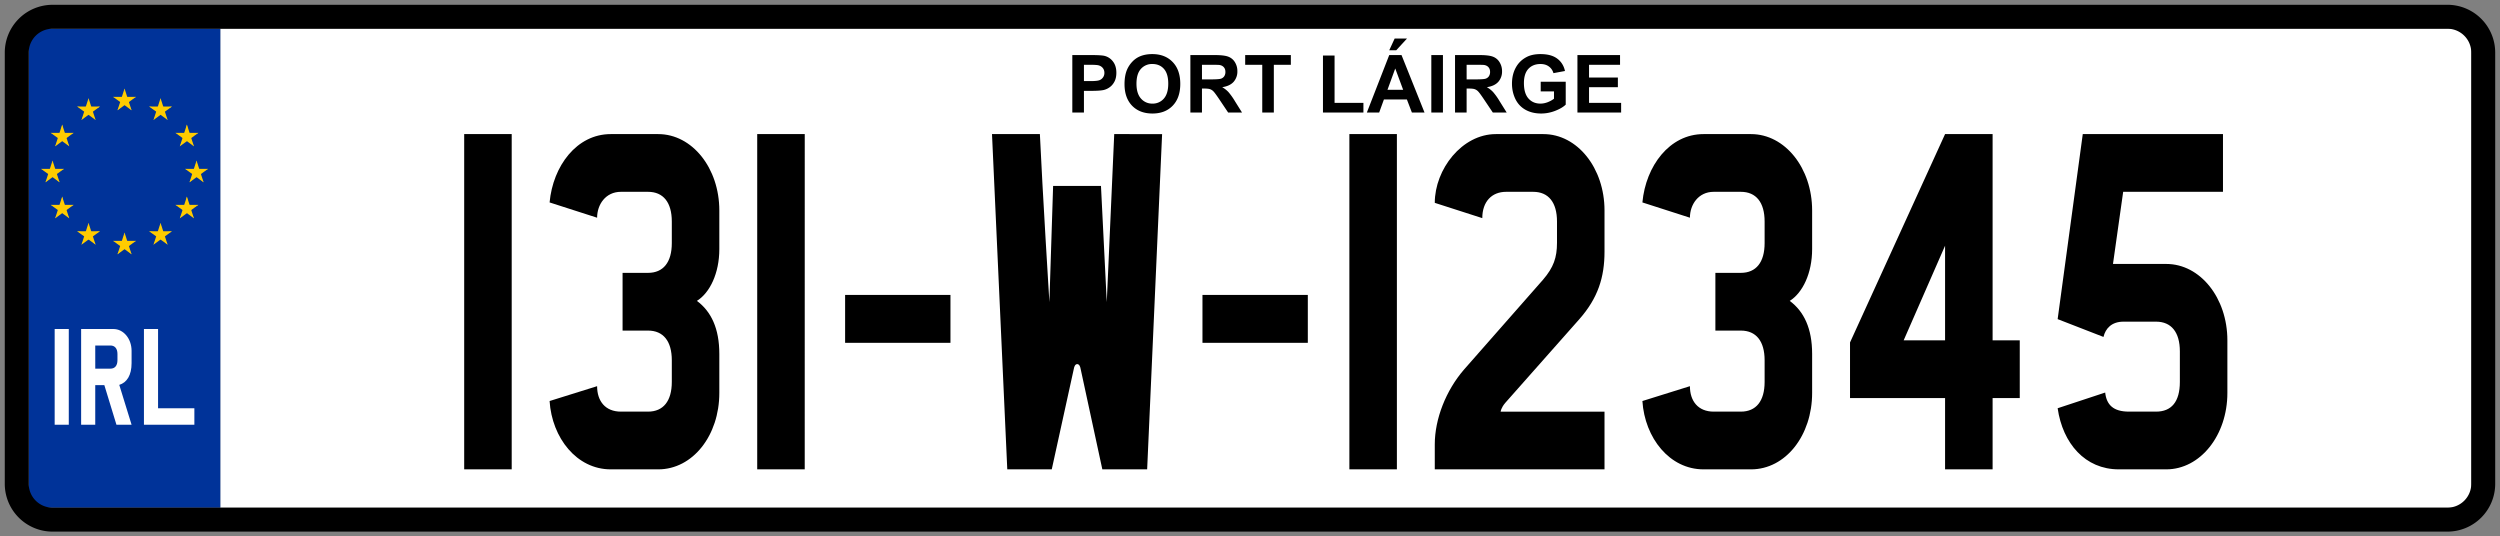 <svg width="522" height="112" viewBox="0 0 138.112 29.633" xmlns:xlink="http://www.w3.org/1999/xlink" xmlns="http://www.w3.org/2000/svg"><rect x="0" y="0" width="138.112" height="29.633" fill="#808080" stroke="none"/><path style="fill:#fff;stroke-width:.24" d="M123.532-27.598h124.354V-1.14H123.532z" transform="translate(-111.362 29.185)"/><path style="fill:#039;fill-opacity:1;stroke-width:.252" d="M112.949-27.598h10.583V-1.14h-10.583z" transform="translate(-111.362 29.185)"/><path style="font-size:23.444px;font-family:'Charles Wright';-inkscape-font-specification:'Charles Wright';letter-spacing:.037px;stroke-width:.164" d="M234.413-10.383c0-2.344-1.5-4.22-3.375-4.22h-2.945l.563-3.985h5.514v-3.189h-7.746l-1.388 10.222 2.532.984c.112-.468.45-.844 1.106-.844h1.8c.845 0 1.314.587 1.314 1.642v1.688c0 1.101-.47 1.64-1.313 1.64h-1.5c-.863 0-1.238-.374-1.313-1.054l-2.626.867c.281 1.946 1.519 3.376 3.376 3.376h2.626c1.875 0 3.375-1.876 3.375-4.22zM218.817-21.777l-5.251 11.511v3.071h5.251v3.939h2.626v-3.939h1.5v-3.188h-1.5v-11.394zm0 6.166v5.228h-2.288zM211.473-9.633c0-1.406-.45-2.344-1.237-2.93.712-.446 1.237-1.524 1.237-2.86v-2.134c0-2.344-1.5-4.22-3.376-4.22h-2.625c-1.876 0-3.189 1.758-3.376 3.775l2.625.844c0-.727.47-1.43 1.313-1.43h1.5c.845 0 1.314.586 1.314 1.64v1.196c0 1.055-.47 1.641-1.313 1.641h-1.407v3.189h1.407c.844 0 1.313.586 1.313 1.64v1.197c0 1.055-.47 1.64-1.313 1.64h-1.5c-.863 0-1.314-.585-1.314-1.406l-2.625.82c.131 2.04 1.5 3.775 3.376 3.775h2.625c1.913 0 3.376-1.876 3.376-4.22zM200.003-6.444h-5.739s.019-.211.263-.493l4.088-4.618c1.032-1.172 1.388-2.321 1.388-3.728v-2.274c0-2.344-1.5-4.22-3.376-4.22h-2.625c-1.876 0-3.376 1.946-3.376 3.798l2.625.844c0-.914.526-1.453 1.313-1.453h1.5c.845 0 1.314.586 1.314 1.64v1.173c0 .82-.188 1.36-.77 2.04l-4.37 4.97c-.993 1.148-1.612 2.72-1.612 4.126v1.383h9.377zM188.533-21.777h-2.625v18.521h2.625z" transform="translate(-111.362 29.185)"/><path style="font-size:23.444px;font-family:'Charles Wright';-inkscape-font-specification:'Charles Wright';letter-spacing:.037px;fill:#000;stroke-width:.157" d="M183.612-12.892h-5.82v2.646h5.82z" transform="translate(-111.362 29.185)"/><path style="font-size:23.444px;font-family:'Charles Wright';-inkscape-font-specification:'Charles Wright';letter-spacing:.037px;fill:#000;stroke-width:.157" d="M163.87-12.892h-5.82v2.646h5.82z" transform="translate(-111.362 29.185)"/><path style="font-size:23.444px;font-family:'Charles Wright';-inkscape-font-specification:'Charles Wright';letter-spacing:.037px;stroke-width:.164" d="m172.917-21.777-.412 9.284-.32-6.42h-2.644l-.206 6.42s-.386-6.247-.525-9.284h-2.645l.844 18.521h2.457l1.22-5.556c.018-.117.074-.258.187-.258.112 0 .169.14.187.258l1.2 5.556h2.476l.826-18.52zM155.82-21.777h-2.626v18.521h2.625zM151.101-9.633c0-1.406-.45-2.344-1.238-2.93.713-.446 1.238-1.524 1.238-2.86v-2.134c0-2.344-1.5-4.22-3.376-4.22H145.1c-1.876 0-3.189 1.758-3.376 3.775l2.625.844c0-.727.47-1.43 1.313-1.43h1.5c.845 0 1.314.586 1.314 1.64v1.196c0 1.055-.47 1.641-1.313 1.641h-1.407v3.189h1.407c.844 0 1.313.586 1.313 1.64v1.197c0 1.055-.47 1.64-1.313 1.64h-1.5c-.863 0-1.314-.585-1.314-1.406l-2.625.82c.131 2.04 1.5 3.775 3.376 3.775h2.625c1.913 0 3.376-1.876 3.376-4.22zM139.631-21.777h-2.625v18.521h2.625z" transform="translate(-111.362 29.185)"/><path style="font-weight:700;font-size:4.233px;font-family:Arial;-inkscape-font-specification:'Arial Bold';letter-spacing:.053px;stroke-width:.277" d="m188.11-26.407.299-.648h.682l-.595.648z" transform="translate(-111.362 29.185)"/><path style="font-weight:700;font-size:4.233px;font-family:Arial;-inkscape-font-specification:'Arial Bold';letter-spacing:.053px;stroke-width:.277" d="M198.242-24.423v-3.175h2.354v.537h-1.713v.704h1.593v.535h-1.593v.864h1.773v.535zM196.213-25.59v-.535h1.382v1.265q-.202.195-.585.344-.381.147-.773.147-.498 0-.868-.208-.37-.21-.557-.597-.186-.39-.186-.847 0-.496.208-.881.208-.386.608-.592.306-.158.76-.158.592 0 .923.25.333.246.429.684l-.637.119q-.067-.234-.253-.368-.184-.137-.462-.137-.42 0-.669.266-.247.267-.247.79 0 .566.252.85.25.281.658.281.201 0 .403-.078.203-.08.348-.192v-.403zM191.48-27.598v3.175h.64v-1.325h.131c.147 0 .255.012.322.037a.478.478 0 0 1 .193.132c.061.063.174.219.338.465l.464.691h.766l-.387-.619a3.545 3.545 0 0 0-.366-.515 1.473 1.473 0 0 0-.343-.267c.279-.04.489-.138.629-.292a.851.851 0 0 0 .21-.592.916.916 0 0 0-.14-.5.723.723 0 0 0-.37-.303c-.152-.058-.399-.087-.738-.087zm.64.537h.501c.26 0 .416.004.468.011.104.018.184.06.24.126.058.065.087.15.087.257a.414.414 0 0 1-.065.239.346.346 0 0 1-.18.134c-.076.026-.268.04-.576.04h-.474zM190.17-24.423v-3.175h.642v3.175zM187.845-27.598l-1.236 3.175h.68l.262-.721h1.27l.276.721h.698l-1.271-3.175zm.332.741.437 1.178h-.866zM184.184-24.423v-3.149h.641v2.614h1.594v.535zM180.83-24.423v-2.638h-.943v-.537h2.523v.537h-.94v2.638zM176.859-27.598v3.175h.64v-1.325h.13c.148 0 .256.012.323.037a.477.477 0 0 1 .193.132c.06.063.173.219.338.465l.463.691h.767l-.388-.619a3.545 3.545 0 0 0-.366-.515 1.473 1.473 0 0 0-.342-.267c.279-.04.488-.138.628-.292a.851.851 0 0 0 .21-.592.915.915 0 0 0-.138-.5.723.723 0 0 0-.37-.303c-.154-.058-.4-.087-.74-.087zm.64.537H178c.26 0 .416.004.468.011.104.018.184.06.24.126.058.065.086.15.086.257a.414.414 0 0 1-.064.239.346.346 0 0 1-.18.134c-.077.026-.269.04-.576.04h-.474zM174.757-27.652c-.259 0-.487.042-.685.126a1.246 1.246 0 0 0-.411.285 1.506 1.506 0 0 0-.295.436c-.096.22-.145.49-.145.814 0 .505.14.902.418 1.191.279.287.654.431 1.126.431.467 0 .84-.144 1.118-.433.279-.29.418-.691.418-1.204 0-.517-.141-.92-.423-1.21-.28-.29-.654-.436-1.121-.436zm.006.548c.264 0 .476.09.634.268.16.18.24.451.24.815 0 .368-.081.644-.246.83a.804.804 0 0 1-.628.275.813.813 0 0 1-.632-.278c-.166-.186-.25-.46-.25-.819 0-.365.081-.637.243-.818a.813.813 0 0 1 .639-.273zM170.337-27.598v3.175h.642v-1.198h.418c.29 0 .511-.014.664-.045a.928.928 0 0 0 .332-.15c.11-.076.2-.18.27-.313.071-.133.107-.297.107-.492 0-.253-.062-.458-.184-.617a.832.832 0 0 0-.458-.312c-.118-.032-.372-.048-.762-.048zm.642.537h.31c.23 0 .384.008.46.022.104.019.19.066.258.14.068.076.102.171.102.287a.422.422 0 0 1-.273.402c-.085.033-.254.05-.507.05h-.35z" transform="translate(-111.097 30.64)"/><g fill="#fc0" transform="translate(6.88 9.535) scale(.663)"><path d="m0-7-.309.951.476.155Z"/><path d="m0-7 .309.951-.476.155z"/><path d="M.951-6.309h-1v.5Z"/><path d="m.951-6.309-.809.588-.294-.405z"/><path d="m.588-5.191-.31-.951-.475.154Z"/><path d="m.588-5.191-.81-.588.295-.404z"/><path d="M-.951-6.309h1v.5Z"/><path d="m-.951-6.309.809.588.294-.405z"/><path d="m-.588-5.191.31-.951.475.154Z"/><path d="m-.588-5.191.81-.588-.295-.404zM0 5l-.309.951.476.155Z"/><path d="m0 5 .309.951-.476.155z"/><path d="M.951 5.691h-1v.5Z"/><path d="m.951 5.691-.809.588-.294-.405z"/><path d="m.588 6.809-.31-.951-.475.154Z"/><path d="m.588 6.809-.81-.588.295-.404z"/><path d="M-.951 5.691h1v.5Z"/><path d="m-.951 5.691.809.588.294-.405z"/><path d="m-.588 6.809.31-.951.475.154Z"/><path d="m-.588 6.809.81-.588-.295-.404z"/><g id="a"><path d="M0 0v1h.5Z" transform="rotate(18 .157 -19.441)"/><path d="m0-1 .309.951-.476.155z" transform="translate(-6)"/><path d="M0 0v1h.5Z" transform="rotate(90 -2.37 -2.679)"/><path d="m0-1 .309.951-.476.155z" transform="rotate(72 -3 -4.13)"/><path d="M0 0v1h.5Z" transform="rotate(162 -2.77 -.024)"/><path d="m0-1 .309.951-.476.155z" transform="rotate(144 -3 -.975)"/><path d="M0 0v1h.5Z" transform="matrix(0 1 1 0 -6.951 -.309)"/><path d="m0-1 .309.951-.476.155z" transform="scale(-1 1) rotate(72 3 4.13)"/><path d="M0 0v1h.5Z" transform="scale(1 -1) rotate(-18 -5.848 20.392)"/><path d="m0-1 .309.951-.476.155z" transform="scale(1 -1) rotate(-36 -3 9.233)"/><path d="M0 0v1h.5Z" transform="rotate(-126 -2.912 -1.28)"/><path d="m0-1 .309.951-.476.155z" transform="rotate(-144 -2.344 -2.11)"/><path d="M0 0v1h.5Z" transform="rotate(-54 -7.378 1.125)"/><path d="m0-1 .309.951-.476.155z" transform="rotate(-72 -5.076 -.534)"/><path d="M0 0v1h.5Z" transform="rotate(18 18.06 -12.569)"/><path d="m0-1 .309.951-.476.155z" transform="translate(-3 -5.196)"/><path d="M0 0v1h.5Z" transform="scale(1 -1) rotate(54 -5.511 -.174)"/><path d="m0-1 .309.951-.476.155z" transform="scale(1 -1) rotate(36 -9.496 -2.018)"/><path d="M0 0v1h.5Z" transform="scale(-1 1) rotate(-54 -4.378 -4.763)"/><path d="m0-1 .309.951-.476.155z" transform="scale(-1 1) rotate(-72 -2.076 -4.663)"/><path d="M0 0v1h.5Z" transform="rotate(162 -2.13 -1.46)"/><path d="m0-1 .309.951-.476.155z" transform="rotate(144 -2.11 -2.344)"/><path d="M0 0v1h.5Z" transform="rotate(-126 -3.45 .378)"/><path d="m0-1 .309.951-.476.155z" transform="rotate(-144 -3.085 -.656)"/><path d="M0 0v1h.5Z" transform="rotate(-54 -6.32 4.378)"/><path d="m0-1 .309.951-.476.155z" transform="rotate(-72 -4.663 2.076)"/><path d="M0 0v1h.5Z" transform="scale(-1 1) rotate(-54 -1.125 -5.82)"/><path d="m0-1 .309.951-.476.155z" transform="scale(-1 1) rotate(-72 .534 -5.076)"/><path d="M0 0v1h.5Z" transform="scale(-1 1) rotate(18 15.226 14.404)"/><path d="m0-1 .309.951-.476.155z" transform="matrix(-1 0 0 1 -5.196 -3)"/><path d="M0 0v1h.5Z" transform="rotate(90 -3.468 -.777)"/><path d="m0-1 .309.951-.476.155z" transform="rotate(72 -4.663 -2.076)"/><path d="M0 0v1h.5Z" transform="rotate(162 -2.606 1.54)"/><path d="m0-1 .309.951-.476.155z" transform="rotate(144 -3.085 .656)"/><path d="M0 0v1h.5Z" transform="rotate(-126 -1.922 3.378)"/><path d="m0-1 .309.951-.476.155z" transform="rotate(-144 -2.11 2.344)"/><path d="M0 0v1h.5Z" transform="scale(-1 1) rotate(18 -3.716 17.404)"/><path d="m0-1 .309.951-.476.155z" transform="matrix(-1 0 0 1 -5.196 3)"/><path d="M0 0v1h.5Z" transform="matrix(0 1 1 0 -6.147 2.691)"/><path d="m0-1 .309.951-.476.155z" transform="scale(-1 1) rotate(72 .534 5.076)"/><path d="M0 0v1h.5Z" transform="rotate(90 -3.468 1.42)"/><path d="m0-1 .309.951-.476.155z" transform="rotate(72 -5.076 .534)"/><path d="M0 0v1h.5Z" transform="rotate(162 -1.682 2.812)"/><path d="m0-1 .309.951-.476.155z" transform="rotate(144 -2.344 2.11)"/><path d="M0 0v1h.5Z" transform="rotate(-126 -.264 3.917)"/><path d="m0-1 .309.951-.476.155z" transform="rotate(-144 -.656 3.085)"/><path d="M0 0v1h.5Z" transform="scale(-1 1) rotate(18 -11.747 11.569)"/><path d="m0-1 .309.951-.476.155z" transform="matrix(-1 0 0 1 -3 5.196)"/><path d="M0 0v1h.5Z" transform="matrix(0 1 1 0 -3.951 4.887)"/><path d="m0-1 .309.951-.476.155z" transform="scale(-1 1) rotate(72 -2.076 4.663)"/></g><use xlink:href="#a" transform="scale(-1 1)"/></g><path style="font-size:4.233px;font-family:'Charles Wright';-inkscape-font-specification:'Charles Wright';letter-spacing:.053px;fill:#fff;stroke-width:1.909" d="M122.1-6.63h-2.006v-4.378h-.78v5.288h2.786zM115.844-11.008v5.288h.78V-7.91h.502l.669 2.189h.836l-.68-2.202c.418-.127.68-.53.68-1.199v-.682c0-.67-.446-1.205-1.003-1.205zm.78.91h.837c.245 0 .39.168.39.469v.341c0 .301-.14.469-.39.469h-.836zM115.162-11.008h-.78v5.288h.78z" transform="translate(-111.362 29.185)"/><path style="fill:#000;stroke-width:.258" d="M114.272-28.92a2.64 2.64 0 0 0-2.646 2.645v23.813a2.64 2.64 0 0 0 2.646 2.646h132.292a2.64 2.64 0 0 0 2.645-2.646v-23.813a2.64 2.64 0 0 0-2.645-2.646zm0 1.322h132.292c.733 0 1.323.59 1.323 1.323v23.813a1.32 1.32 0 0 1-1.323 1.323H114.272a1.32 1.32 0 0 1-1.323-1.323v-23.813c0-.733.59-1.323 1.323-1.323z" transform="translate(-111.362 29.185)"/></svg>